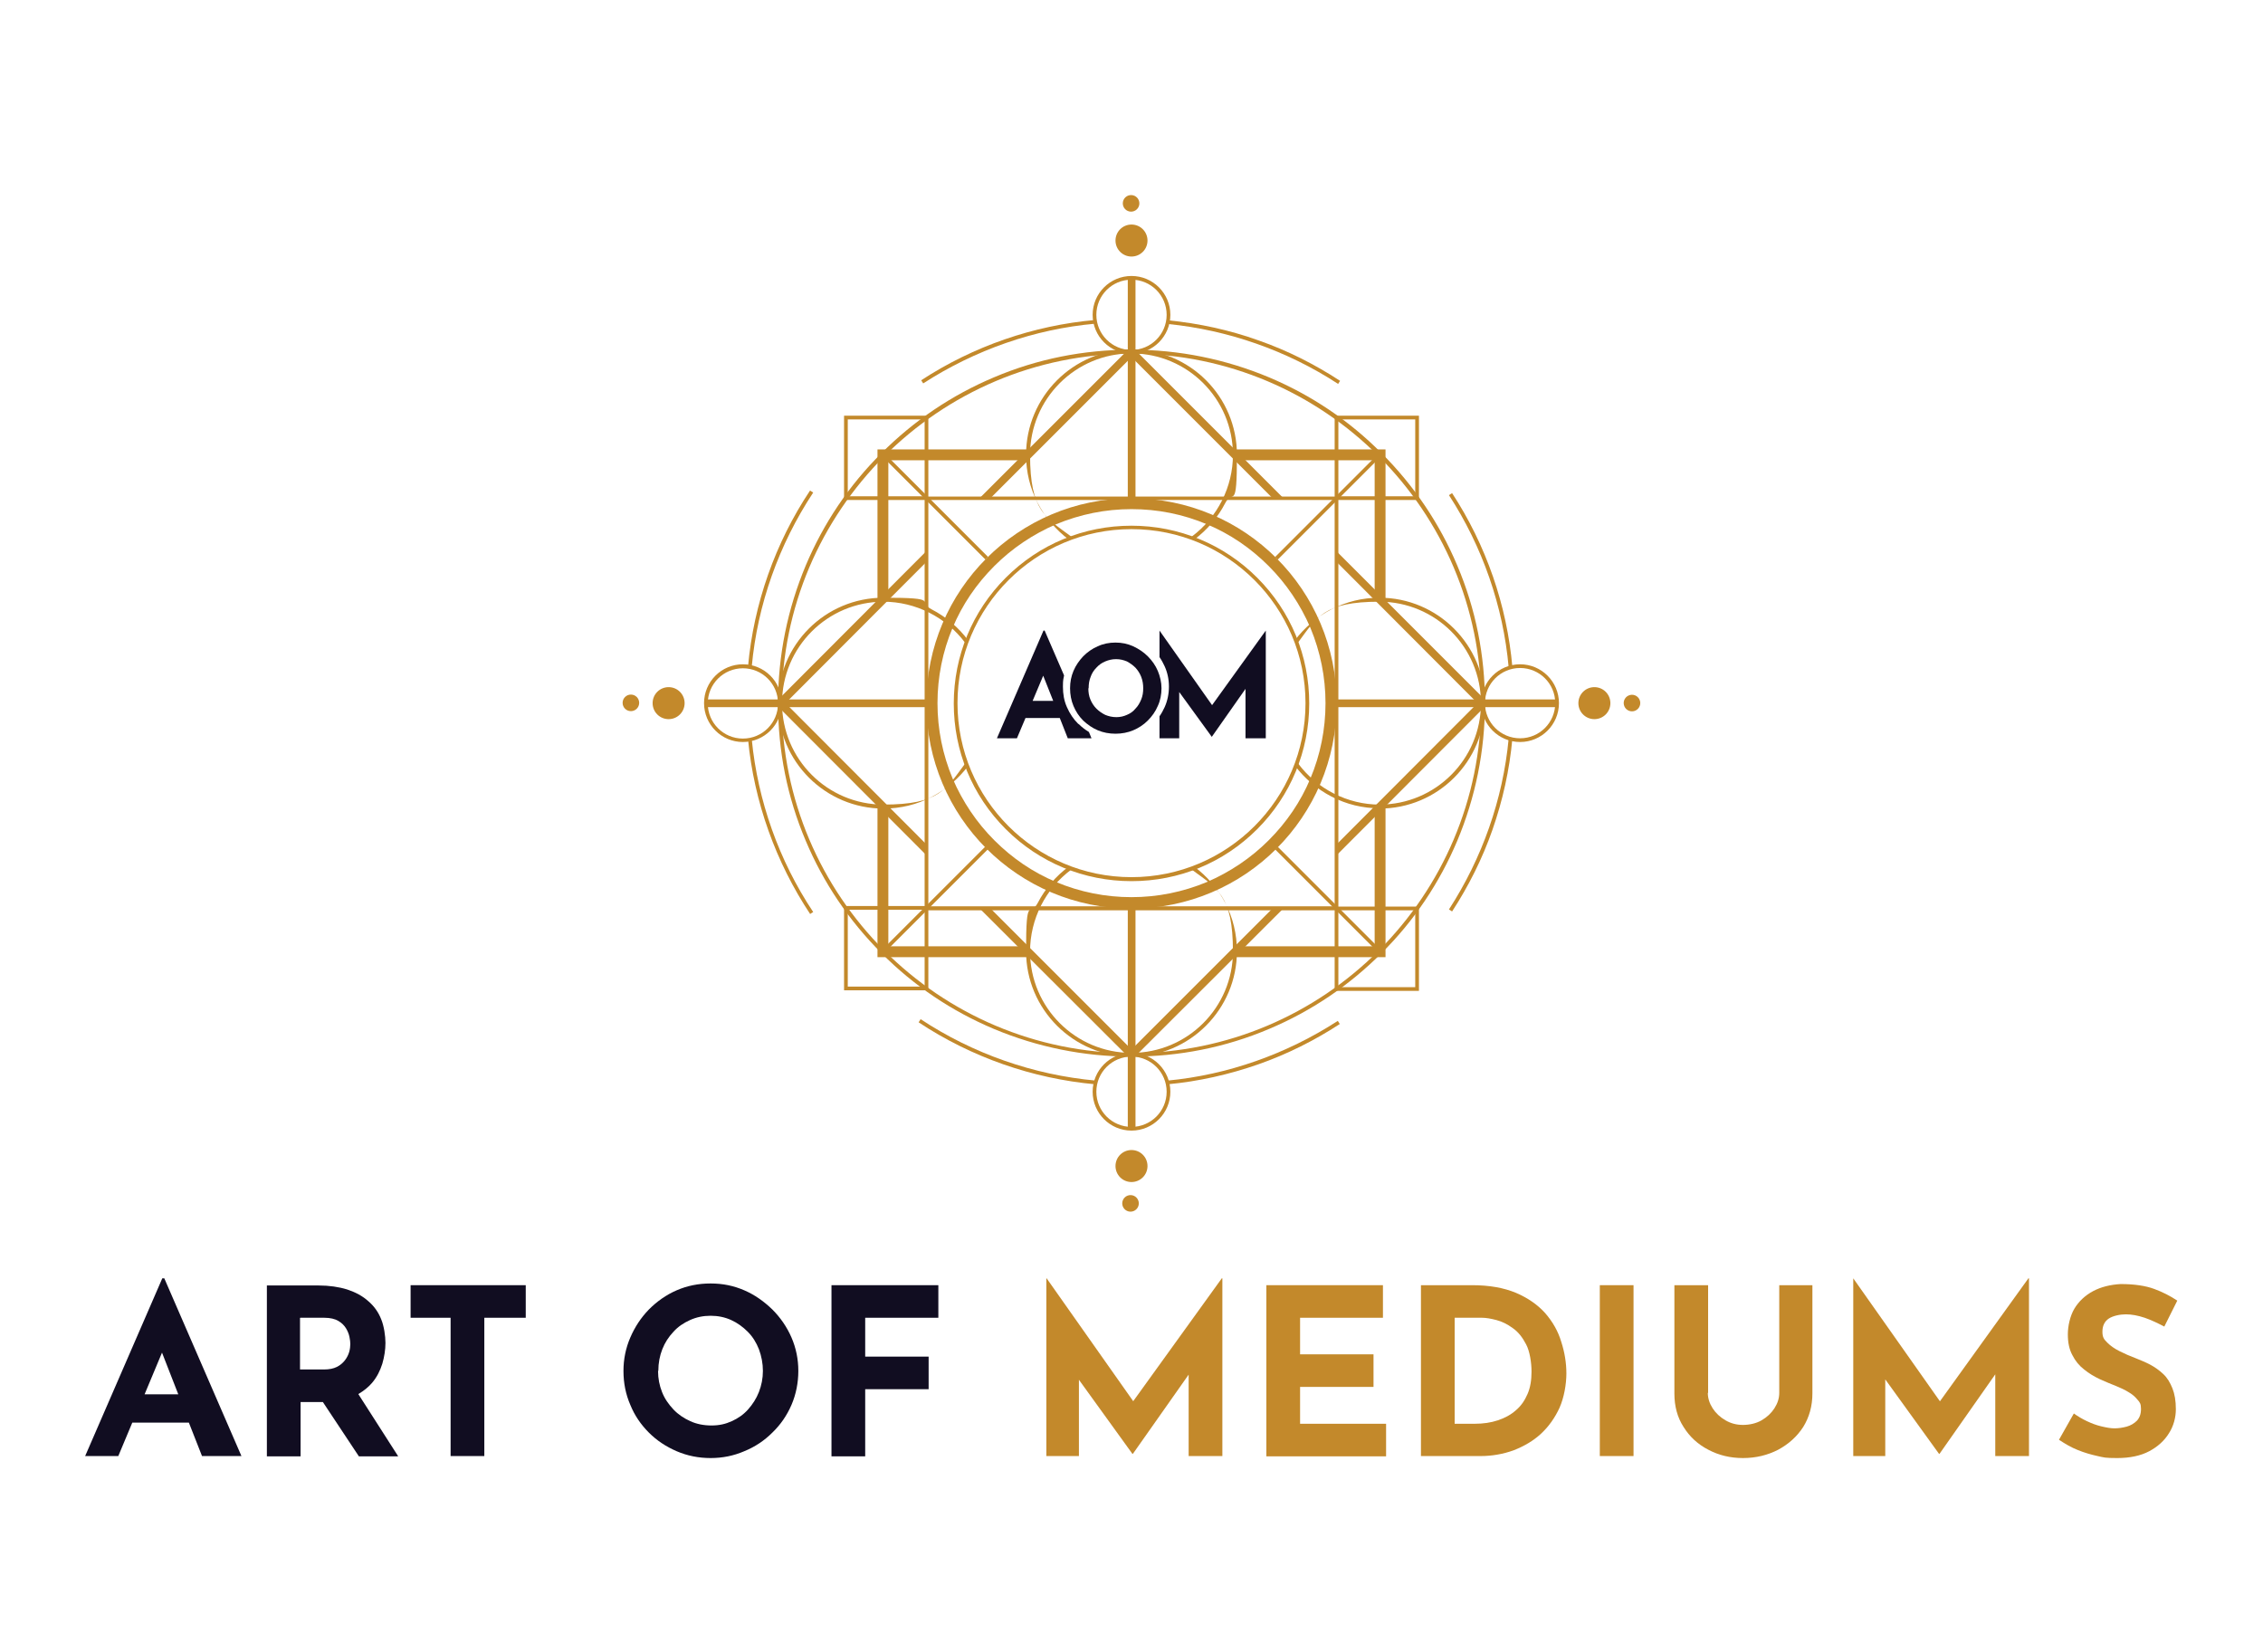 <?xml version="1.0" encoding="UTF-8"?>
<svg id="Laag_1" data-name="Laag 1" xmlns="http://www.w3.org/2000/svg" width="279.4mm" height="204mm" version="1.1" viewBox="0 0 792 578.1">
  <defs>
    <style>
      .cls-1 {
        fill: #110d21;
      }

      .cls-1, .cls-2 {
        stroke-width: 0px;
      }

      .cls-2 {
        fill: #c3892b;
      }
    </style>
  </defs>
  <g>
    <g>
      <path class="cls-1" d="M70.9,509.5h13.6l-27-62.2h-.7l-27,62.2h11.6l4.9-11.7h19.8l4.6,11.7ZM50.6,487.9l6.1-14.6,5.7,14.6h-11.8Z"/>
      <path class="cls-1" d="M139.3,509.5l-13.9-21.7c1.9-1.1,3.5-2.4,4.8-3.9,1.7-2,2.8-4.2,3.6-6.7.7-2.4,1.1-4.9,1.1-7.3s-.5-5.9-1.5-8.3c-1-2.5-2.5-4.6-4.5-6.3-2-1.8-4.4-3.1-7.4-4.1-2.9-.9-6.3-1.4-10-1.4h-18.1v59.8h11.8v-19h7.8l12.6,19h13.7ZM105.1,461.1h8.4c2.1,0,3.7.4,4.9,1.1,1.2.7,2.1,1.6,2.7,2.6.6,1,1,2,1.2,3,.2,1,.3,1.8.3,2.5s-.1,1.8-.4,2.8c-.3,1-.8,2-1.5,2.9-.7.9-1.6,1.7-2.8,2.3-1.2.6-2.7.9-4.5.9h-8.4v-18Z"/>
      <path class="cls-1" d="M143.7,449.7h40.3v11.4h-14.5v48.4h-11.8v-48.4h-14v-11.4Z"/>
    </g>
    <g>
      <path class="cls-1" d="M218.2,479.7c0-4.1.8-8,2.4-11.7,1.6-3.7,3.7-6.9,6.5-9.8,2.8-2.8,6-5.1,9.7-6.7,3.7-1.6,7.6-2.4,11.9-2.4s8.1.8,11.8,2.4c3.7,1.6,6.9,3.9,9.8,6.7,2.8,2.8,5.1,6.1,6.7,9.8,1.6,3.7,2.4,7.6,2.4,11.7s-.8,8.2-2.4,11.9c-1.6,3.7-3.8,6.9-6.7,9.7-2.8,2.8-6.1,5-9.8,6.5-3.7,1.6-7.6,2.4-11.8,2.4s-8.2-.8-11.9-2.4c-3.7-1.6-6.9-3.7-9.7-6.5-2.8-2.8-5-6-6.5-9.7-1.6-3.7-2.4-7.6-2.4-11.9ZM230.3,479.7c0,2.7.5,5.1,1.4,7.4.9,2.3,2.3,4.3,4,6.1,1.7,1.8,3.7,3.1,5.9,4.1,2.2,1,4.7,1.5,7.4,1.5s4.9-.5,7.1-1.5c2.2-1,4.1-2.3,5.7-4.1,1.6-1.8,2.9-3.8,3.8-6.1.9-2.3,1.4-4.8,1.4-7.4s-.5-5.2-1.4-7.6c-.9-2.3-2.2-4.4-3.9-6.1s-3.6-3.1-5.8-4.1c-2.2-1-4.6-1.5-7.2-1.5s-5,.5-7.2,1.5c-2.2,1-4.2,2.3-5.8,4.1-1.7,1.8-3,3.8-3.9,6.1-.9,2.3-1.4,4.8-1.4,7.6Z"/>
      <path class="cls-1" d="M291,449.7h37.4v11.4h-25.6v13.6h22.2v11.4h-22.2v23.5h-11.8v-59.8Z"/>
    </g>
    <g>
      <polygon class="cls-2" points="427.6 447.3 396.6 490.3 366.3 447.3 366.2 447.3 366.2 509.5 377.6 509.5 377.6 482.8 396.3 508.7 396.5 508.7 416 481 416 509.5 427.8 509.5 427.8 447.3 427.6 447.3"/>
      <path class="cls-2" d="M443.2,449.7h40.8v11.4h-29v12.8h25.7v11.4h-25.7v12.9h30.1v11.4h-41.9v-59.8Z"/>
      <path class="cls-2" d="M497.3,509.5v-59.8h17.9c6,0,11.1.9,15.4,2.7,4.2,1.8,7.6,4.2,10.2,7.1,2.6,3,4.5,6.3,5.6,10,1.2,3.7,1.8,7.4,1.8,11.1s-.8,8.4-2.4,12c-1.6,3.5-3.8,6.6-6.5,9.1s-6,4.4-9.6,5.8c-3.6,1.3-7.5,2-11.5,2h-20.8ZM509.1,498.2h7c3,0,5.7-.4,8.1-1.2,2.4-.8,4.5-1.9,6.3-3.5,1.8-1.5,3.1-3.4,4.1-5.7s1.4-4.9,1.4-7.9-.6-7.1-1.9-9.5c-1.3-2.5-2.8-4.4-4.7-5.7-1.9-1.4-3.8-2.3-5.7-2.8-1.9-.5-3.6-.8-5-.8h-9.6v37.1Z"/>
      <path class="cls-2" d="M559.9,449.7h11.8v59.8h-11.8v-59.8Z"/>
      <path class="cls-2" d="M597.7,487.4c0,1.9.6,3.7,1.7,5.4s2.6,3.1,4.5,4.2c1.9,1.1,3.9,1.6,6.1,1.6s4.6-.5,6.5-1.6c1.9-1.1,3.4-2.5,4.5-4.2,1.1-1.7,1.7-3.5,1.7-5.4v-37.7h11.6v37.9c0,4.4-1.1,8.3-3.2,11.7-2.2,3.4-5.1,6-8.8,8-3.7,1.9-7.8,2.9-12.3,2.9s-8.5-1-12.1-2.9c-3.7-1.9-6.6-4.6-8.7-8-2.2-3.4-3.2-7.3-3.2-11.7v-37.9h11.8v37.7Z"/>
      <path class="cls-2" d="M648.6,509.5v-62.2h0l33.2,47.1-5-1.1,33.1-46h.2v62.2h-11.8v-35.7l.7,6.1-20.2,28.8h-.2l-20.8-28.8,2-5.6v35.2h-11.4Z"/>
      <path class="cls-2" d="M757.5,464.2c-2.3-1.2-4.6-2.3-6.9-3.1-2.4-.8-4.6-1.2-6.6-1.2s-4.5.5-6,1.5c-1.5,1-2.2,2.6-2.2,4.6s.6,2.7,1.7,3.8c1.1,1.1,2.5,2.1,4.3,3,1.8.9,3.6,1.7,5.5,2.4,1.7.7,3.5,1.4,5.2,2.3,1.7.9,3.2,2,4.6,3.3,1.4,1.3,2.4,3,3.2,5,.8,2,1.2,4.4,1.2,7.3s-.8,5.9-2.4,8.4c-1.6,2.6-3.9,4.7-6.9,6.3-3,1.6-6.8,2.4-11.2,2.4s-4.6-.2-6.9-.7-4.7-1.2-6.9-2.1c-2.3-.9-4.5-2.2-6.6-3.6l5.2-9.2c1.4,1,2.9,1.9,4.6,2.7,1.7.8,3.3,1.4,5,1.8,1.7.4,3.2.7,4.6.7s2.8-.2,4.3-.6c1.4-.4,2.6-1.1,3.6-2.1.9-1,1.4-2.3,1.4-4.1s-.4-2.3-1.2-3.2c-.8-1-1.8-1.9-3.2-2.7-1.3-.8-2.8-1.5-4.3-2.1-1.8-.7-3.7-1.5-5.7-2.4-1.9-.9-3.8-2-5.5-3.4-1.7-1.3-3.1-3-4.1-5-1.1-2-1.6-4.4-1.6-7.3s.8-6.5,2.3-9c1.5-2.5,3.7-4.6,6.5-6.1,2.8-1.5,6.1-2.3,9.7-2.5,4.8,0,8.7.6,11.7,1.7,3,1.1,5.7,2.5,8.1,4.1l-4.5,9Z"/>
    </g>
  </g>
  <g>
    <g>
      <path class="cls-1" d="M377.4,253.3c-1.7-1.7-3-3.6-4-5.9-1-2.2-1.4-4.6-1.4-7.2s.2-2.7.4-3.9l-6.8-15.7h-.4l-16.3,37.7h7l3-7.1h12l2.8,7.1h8.3l-.9-2.2c-1.3-.8-2.5-1.7-3.6-2.8ZM361.4,245.2l3.7-8.8,3.5,8.8h-7.2Z"/>
      <path class="cls-1" d="M443,220.6l-18.8,26.1-18.4-26.1h0v9.3c.7,1,1.3,2.1,1.8,3.2,1,2.2,1.5,4.6,1.5,7.1s-.5,5-1.5,7.2c-.5,1.1-1.1,2.2-1.8,3.2v7.7h6.9v-16.2l11.4,15.7h0l11.8-16.8v17.3h7.1v-37.7h0Z"/>
      <path class="cls-1" d="M374.5,240.8c0-2.2.4-4.2,1.2-6.1.8-1.9,2-3.6,3.4-5.1,1.5-1.5,3.2-2.7,5.1-3.5,1.9-.9,4-1.3,6.2-1.3s4.2.4,6.2,1.3c1.9.9,3.6,2,5.1,3.5,1.5,1.5,2.7,3.2,3.5,5.1.8,1.9,1.3,4,1.3,6.1s-.4,4.3-1.3,6.2c-.8,1.9-2,3.6-3.5,5.1-1.5,1.5-3.2,2.6-5.1,3.4-1.9.8-4,1.2-6.2,1.2s-4.3-.4-6.2-1.2c-1.9-.8-3.6-2-5.1-3.4-1.5-1.5-2.6-3.2-3.4-5.1-.8-1.9-1.2-4-1.2-6.2ZM380.9,240.8c0,1.4.2,2.7.7,3.9.5,1.2,1.2,2.3,2.1,3.2.9.9,1.9,1.6,3.1,2.2,1.2.5,2.5.8,3.9.8s2.6-.3,3.7-.8c1.2-.5,2.2-1.2,3-2.2.9-.9,1.5-2,2-3.2.5-1.2.7-2.5.7-3.9s-.2-2.7-.7-4-1.2-2.3-2-3.2c-.9-.9-1.9-1.6-3-2.2-1.2-.5-2.4-.8-3.8-.8s-2.6.3-3.8.8c-1.2.5-2.2,1.2-3.1,2.2-.9.9-1.6,2-2,3.2-.5,1.2-.7,2.5-.7,4Z"/>
    </g>
    <g>
      <g>
        <path class="cls-2" d="M508.2,318.9l-1.1-.7c11.6-17.9,18.9-38.5,20.9-59.8h1.3c-1,11-3.4,21.7-7,32-3.5,10-8.3,19.6-14.1,28.5Z"/>
        <path class="cls-2" d="M528,233.5c-1.9-21.4-9.2-42.3-20.9-60.3l1.1-.7c11.9,18.2,19.2,39.3,21.1,60.9h-1.3Z"/>
        <path class="cls-2" d="M468.2,134.2c-17.8-11.6-38.4-18.8-59.5-20.9v-1.3c11,1.1,21.6,3.4,31.9,7.1,10,3.5,19.5,8.3,28.4,14.1l-.7,1.1Z"/>
        <path class="cls-2" d="M323.1,134.1l-.7-1.1c18.2-11.9,39.3-19.2,60.9-21.1v1.3c-21.3,1.9-42.1,9.2-60.2,20.9Z"/>
        <path class="cls-2" d="M263.1,233.4h-1.3c0,0,0-.3,0-.3,2-21.9,9.5-43.2,21.7-61.5l1.1.7c-12,18.2-19.5,39.2-21.5,60.9v.2Z"/>
        <path class="cls-2" d="M283.6,319.9c-12.1-18.2-19.7-39.4-21.8-61.2h1.3c2.1,21.4,9.5,42.4,21.5,60.4l-1.1.7Z"/>
        <path class="cls-2" d="M383.4,379.4c-22.1-2-43.5-9.5-61.9-21.7l.7-1.1c18.3,12.1,39.5,19.5,61.3,21.5v1.3Z"/>
        <path class="cls-2" d="M408.6,379.4v-1.3c21.1-2,41.7-9.3,59.6-20.9l.7,1.1c-8.9,5.8-18.5,10.6-28.5,14.1-10.3,3.6-21,6-31.8,7Z"/>
      </g>
      <path class="cls-2" d="M396,369.7c-16.7,0-32.9-3.3-48.2-9.7-14.7-6.2-28-15.1-39.3-26.5-11.4-11.4-20.3-24.6-26.5-39.3-6.5-15.3-9.7-31.5-9.7-48.2s3.3-32.9,9.7-48.2c6.2-14.7,15.1-28,26.5-39.3,11.4-11.4,24.6-20.3,39.3-26.5,15.3-6.5,31.5-9.7,48.2-9.7s32.9,3.3,48.2,9.7c14.7,6.2,28,15.1,39.3,26.5,11.4,11.4,20.3,24.6,26.5,39.3,6.5,15.3,9.7,31.5,9.7,48.2s-3.3,32.9-9.7,48.2c-6.2,14.7-15.1,28-26.5,39.3-11.4,11.4-24.6,20.3-39.3,26.5-15.3,6.5-31.5,9.7-48.2,9.7ZM396,123.7c-67.5,0-122.4,54.9-122.4,122.4s54.9,122.4,122.4,122.4,122.4-54.9,122.4-122.4-54.9-122.4-122.4-122.4Z"/>
      <path class="cls-2" d="M417.9,188.8l-.8-1.1c9-6.7,14.4-17.4,14.4-28.6,0-19.6-15.9-35.5-35.5-35.5s-35.5,15.9-35.5,35.5,5.4,21.9,14.4,28.6l-.8,1.1c-4.5-3.4-8.3-7.8-10.9-12.8-2.7-5.2-4.1-10.9-4.1-16.9,0-20.3,16.5-36.9,36.9-36.9s36.9,16.5,36.9,36.9-1.4,11.6-4.1,16.9c-2.6,5-6.3,9.4-10.9,12.8Z"/>
      <path class="cls-2" d="M396,369.7c-20.3,0-36.9-16.5-36.9-36.9s1.4-11.7,4.1-16.9c2.6-5,6.4-9.5,11-12.8l.8,1.1c-9.1,6.7-14.5,17.4-14.5,28.7,0,19.6,15.9,35.5,35.5,35.5s35.5-15.9,35.5-35.5-5.4-22-14.5-28.7l.8-1.1c4.6,3.4,8.4,7.8,11,12.8,2.7,5.2,4.1,11,4.1,16.9,0,20.3-16.5,36.9-36.9,36.9Z"/>
      <path class="cls-2" d="M482.8,282.8c-5.9,0-11.6-1.4-16.8-4.1-5-2.6-9.4-6.3-12.8-10.8l1.1-.8c6.7,9,17.4,14.4,28.5,14.4,19.6,0,35.5-15.9,35.5-35.5s-15.9-35.5-35.5-35.5-21.9,5.4-28.6,14.4l-1.1-.8c3.4-4.5,7.8-8.3,12.8-10.9,5.3-2.7,10.9-4.1,16.9-4.1,20.3,0,36.9,16.5,36.9,36.9s-16.5,36.9-36.9,36.9Z"/>
      <path class="cls-2" d="M309.2,282.9c-20.3,0-36.9-16.5-36.9-36.9s16.5-36.9,36.9-36.9,11.6,1.4,16.9,4.1c5,2.6,9.4,6.3,12.8,10.9l-1.1.8c-6.7-9-17.4-14.4-28.6-14.4-19.6,0-35.5,15.9-35.5,35.5s15.9,35.5,35.5,35.5,21.9-5.4,28.6-14.4l1.1.8c-3.4,4.5-7.8,8.3-12.8,10.9-5.2,2.7-10.9,4.1-16.9,4.1Z"/>
      <path class="cls-2" d="M468.4,318.5h-144.8v-144.8h144.8v144.8ZM324.9,317.1h142.2v-142.2h-142.2v142.2Z"/>
      <path class="cls-2" d="M496.6,346.7h-29.5v-29.5h29.5v29.5ZM468.4,345.4h26.9v-26.9h-26.9v26.9Z"/>
      <path class="cls-2" d="M496.6,174.9h-29.5v-29.5h29.5v29.5ZM468.4,173.6h26.9v-26.9h-26.9v26.9Z"/>
      <path class="cls-2" d="M324.9,174.9h-29.5v-29.5h29.5v29.5ZM296.7,173.6h26.9v-26.9h-26.9v26.9Z"/>
      <path class="cls-2" d="M324.9,346.5h-29.5v-29.5h29.5v29.5ZM296.7,345.2h26.9v-26.9h-26.9v26.9Z"/>
      <polygon class="cls-2" points="324.2 299.2 271.1 246 324.2 192.8 324.2 196.6 274.9 246 324.2 295.4 324.2 299.2"/>
      <polygon class="cls-2" points="396 370.9 342.8 317.8 346.6 317.8 396 367.2 445.4 317.8 449.2 317.8 396 370.9"/>
      <polygon class="cls-2" points="467.8 299.2 467.8 295.4 517.1 246 467.8 196.6 467.8 192.9 520.9 246 467.8 299.2"/>
      <polygon class="cls-2" points="346.6 174.3 342.8 174.3 396 121.1 449.4 174.5 445.7 174.6 396 124.9 346.6 174.3"/>
      <polygon class="cls-2" points="484.9 209.8 481.1 209.8 481.1 161 432.2 161 432.2 157.2 484.9 157.2 484.9 209.8"/>
      <polygon class="cls-2" points="310.9 209.8 307.1 209.8 307.1 157.2 359.8 157.2 359.8 161 310.9 161 310.9 209.8"/>
      <polygon class="cls-2" points="359.8 334.9 307.1 334.9 307.1 282.2 310.9 282.2 310.9 331.1 359.8 331.1 359.8 334.9"/>
      <polygon class="cls-2" points="484.9 334.9 432.2 334.9 432.2 331.1 481.1 331.1 481.1 282.2 484.9 282.2 484.9 334.9"/>
      <rect class="cls-2" x="301.5" y="314.2" width="51.2" height="1.3" transform="translate(-126.8 323.5) rotate(-45)"/>
      <rect class="cls-2" x="439.2" y="176.5" width="51.3" height="1.3" transform="translate(10.9 380.6) rotate(-45)"/>
      <rect class="cls-2" x="464.2" y="289.3" width="1.3" height="51.2" transform="translate(-86.5 420.9) rotate(-45)"/>
      <rect class="cls-2" x="326.5" y="151.5" width="1.3" height="51.3" transform="translate(-29.4 283.2) rotate(-45)"/>
      <path class="cls-2" d="M396,123.7c-7.5,0-13.6-6.1-13.6-13.6s6.1-13.6,13.6-13.6,13.6,6.1,13.6,13.6-6.1,13.6-13.6,13.6ZM396,97.8c-6.8,0-12.3,5.5-12.3,12.3s5.5,12.3,12.3,12.3,12.3-5.5,12.3-12.3-5.5-12.3-12.3-12.3Z"/>
      <g>
        <path class="cls-2" d="M396,78.5c-3.1,0-5.6,2.5-5.6,5.6s2.5,5.6,5.6,5.6,5.6-2.5,5.6-5.6-2.5-5.6-5.6-5.6Z"/>
        <circle class="cls-2" cx="395.9" cy="70.8" r="2.9" transform="translate(-6.3 66.6) rotate(-9.5)"/>
      </g>
      <g>
        <path class="cls-2" d="M396,402.4c-3.1,0-5.6,2.5-5.6,5.6s2.5,5.6,5.6,5.6,5.6-2.5,5.6-5.6-2.5-5.6-5.6-5.6Z"/>
        <circle class="cls-2" cx="395.9" cy="421.2" r="2.9" transform="translate(-37.1 804.3) rotate(-88.3)"/>
      </g>
      <g>
        <path class="cls-2" d="M558,240.4c-3.1,0-5.6,2.5-5.6,5.6s2.5,5.6,5.6,5.6,5.6-2.5,5.6-5.6-2.5-5.6-5.6-5.6Z"/>
        <circle class="cls-2" cx="571.2" cy="245.9" r="2.9" transform="translate(-41.1 137) rotate(-13.2)"/>
      </g>
      <g>
        <path class="cls-2" d="M234,240.4c-3.1,0-5.6,2.5-5.6,5.6s2.5,5.6,5.6,5.6,5.6-2.5,5.6-5.6-2.5-5.6-5.6-5.6Z"/>
        <circle class="cls-2" cx="220.8" cy="245.9" r="2.9"/>
      </g>
      <path class="cls-2" d="M532,259.6c-7.5,0-13.6-6.1-13.6-13.6s6.1-13.6,13.6-13.6,13.6,6.1,13.6,13.6-6.1,13.6-13.6,13.6ZM532,233.7c-6.8,0-12.3,5.5-12.3,12.3s5.5,12.3,12.3,12.3,12.3-5.5,12.3-12.3-5.5-12.3-12.3-12.3Z"/>
      <path class="cls-2" d="M260,259.6c-7.5,0-13.6-6.1-13.6-13.6s6.1-13.6,13.6-13.6,13.6,6.1,13.6,13.6-6.1,13.6-13.6,13.6ZM260,233.8c-6.8,0-12.3,5.5-12.3,12.3s5.5,12.3,12.3,12.3,12.3-5.5,12.3-12.3-5.5-12.3-12.3-12.3Z"/>
      <path class="cls-2" d="M396,395.6c-7.5,0-13.6-6.1-13.6-13.6s6.1-13.6,13.6-13.6,13.6,6.1,13.6,13.6-6.1,13.6-13.6,13.6ZM396,369.7c-6.8,0-12.3,5.5-12.3,12.3s5.5,12.3,12.3,12.3,12.3-5.5,12.3-12.3-5.5-12.3-12.3-12.3Z"/>
      <g>
        <rect class="cls-2" x="247.1" y="244.7" width="77.4" height="2.7"/>
        <rect class="cls-2" x="468" y="244.7" width="76.9" height="2.7"/>
      </g>
      <g>
        <rect class="cls-2" x="394.7" y="97.1" width="2.7" height="77.2"/>
        <rect class="cls-2" x="394.7" y="317.8" width="2.7" height="77.1"/>
      </g>
      <path class="cls-2" d="M396,178.1c9.2,0,18.1,1.8,26.4,5.3,8.1,3.4,15.3,8.3,21.6,14.6,6.2,6.2,11.1,13.5,14.6,21.6,3.5,8.4,5.3,17.3,5.3,26.4s-1.8,18.1-5.3,26.4c-3.4,8.1-8.3,15.3-14.6,21.6-6.2,6.2-13.5,11.1-21.6,14.6-8.4,3.5-17.3,5.3-26.4,5.3s-18.1-1.8-26.4-5.3c-8.1-3.4-15.3-8.3-21.6-14.6-6.2-6.2-11.1-13.5-14.6-21.6-3.5-8.4-5.3-17.3-5.3-26.4s1.8-18.1,5.3-26.4c3.4-8.1,8.3-15.3,14.6-21.6,6.2-6.2,13.5-11.1,21.6-14.6,8.4-3.5,17.3-5.3,26.4-5.3h0ZM396,174.3c-39.6,0-71.8,32.1-71.8,71.8s32.1,71.8,71.8,71.8,71.8-32.1,71.8-71.8-32.1-71.8-71.8-71.8h0Z"/>
      <path class="cls-2" d="M396,308.3c-16.6,0-32.3-6.5-44-18.2-11.8-11.8-18.2-27.4-18.2-44s6.5-32.3,18.2-44c11.8-11.8,27.4-18.2,44-18.2s32.3,6.5,44,18.2c11.8,11.8,18.2,27.4,18.2,44s-6.5,32.3-18.2,44c-11.8,11.8-27.4,18.2-44,18.2ZM396,185.1c-33.6,0-60.9,27.3-60.9,60.9s27.3,60.9,60.9,60.9,60.9-27.3,60.9-60.9-27.3-60.9-60.9-60.9Z"/>
    </g>
  </g>
</svg>